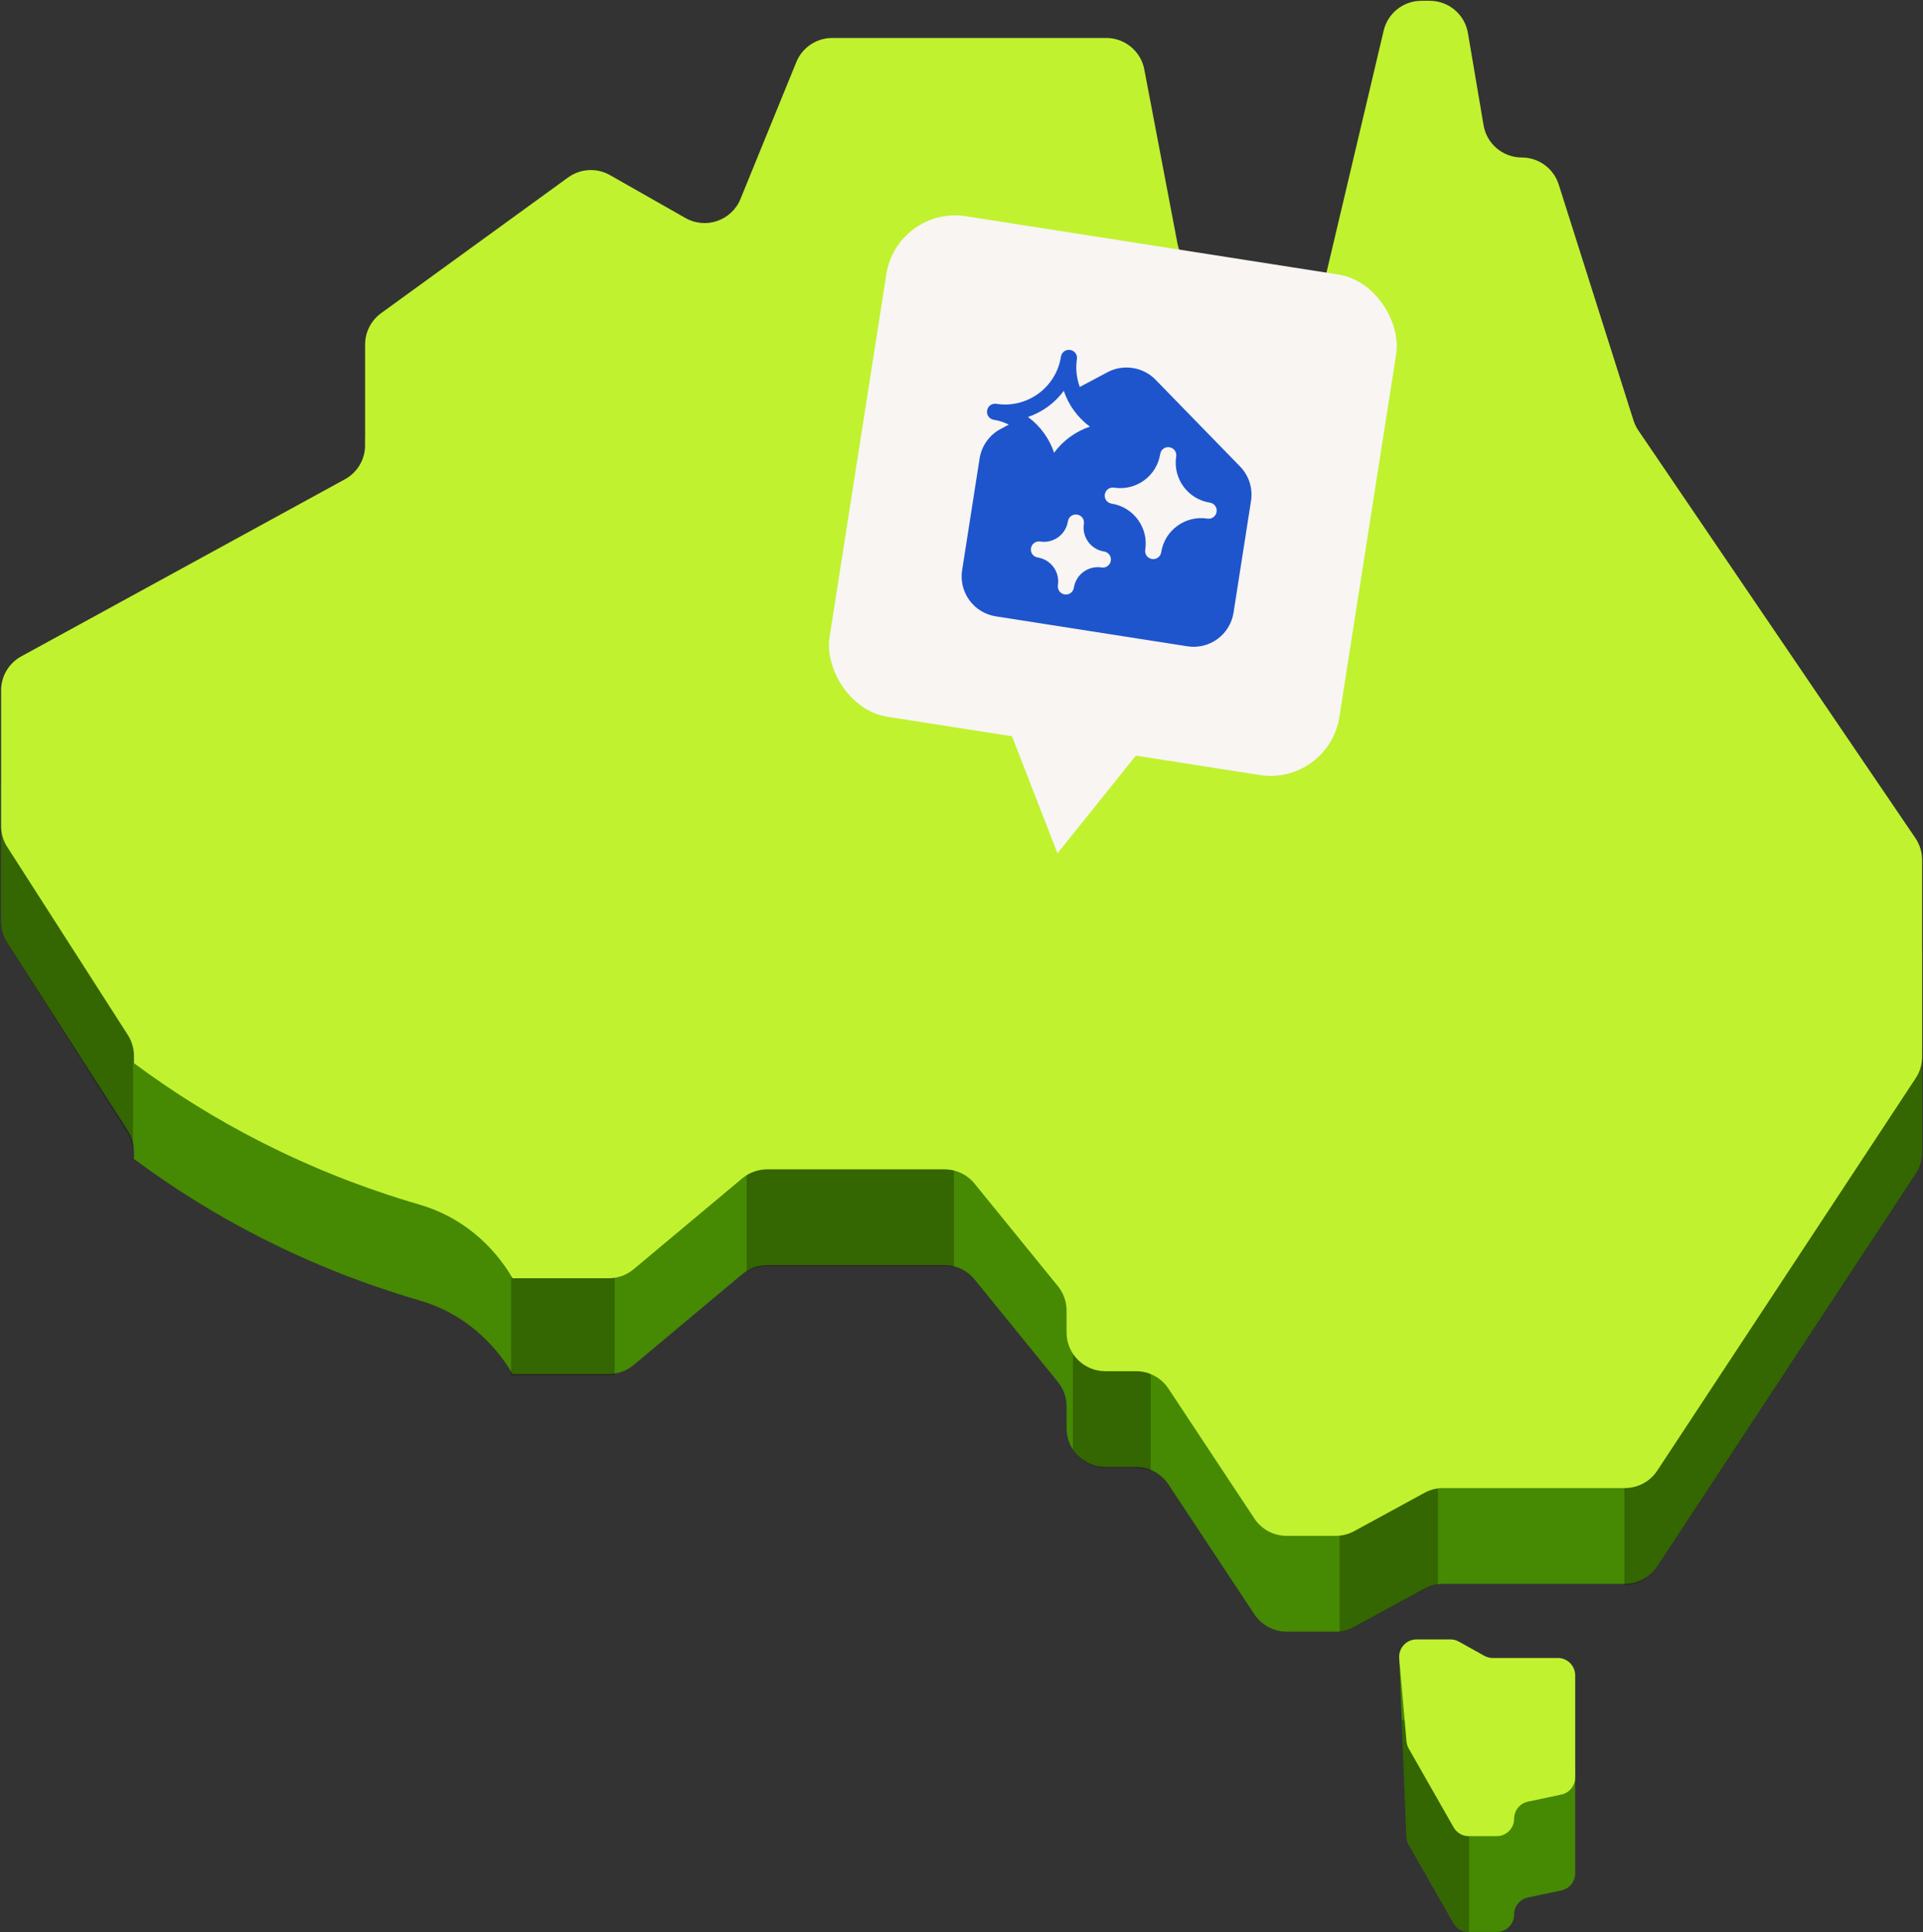 <svg xmlns="http://www.w3.org/2000/svg" width="1226" height="1232" viewBox="0 0 1226 1232" fill="none"><rect x="0" y="0" width="1226" height="1232" fill="#333333" stroke="none"/><path d="M1126.41 456.035L1044.52 335.508C1043.18 333.53 1042.13 331.369 1041.41 329.091L1022.75 270.219L993.755 178.729C990.504 168.464 980.971 161.489 970.202 161.489C958.15 161.489 947.857 152.795 945.842 140.916L935.877 82.148C933.862 70.269 923.569 61.575 911.517 61.575H906.201C894.744 61.575 884.789 69.448 882.155 80.595L843.552 243.961C839.72 260.174 821.264 268.025 806.923 259.54L762.424 233.213C756.322 229.603 752.066 223.543 750.736 216.578L729.544 105.362C727.324 93.714 717.135 85.283 705.274 85.283H530.577C520.536 85.283 511.494 91.357 507.699 100.653L472.087 187.935C466.454 201.741 449.962 207.448 436.998 200.077L388.912 172.741C380.482 167.949 370.027 168.529 362.181 174.225L248.88 256.477L248.876 256.481L242.962 260.772C236.561 265.42 232.773 272.849 232.773 280.758V344.977C232.773 354.002 227.85 362.307 219.932 366.641L13.544 479.594C5.626 483.929 0.703 492.233 0.703 501.259V587.766C0.703 592.493 2.058 597.119 4.61 601.097L81.496 721C84.047 724.978 85.402 729.604 85.402 734.331V738.961C134.241 775.358 194.847 808.022 267.523 829.182C294.403 837.008 314.344 854.94 326.839 876.115H388.119C393.915 876.115 399.53 874.075 403.974 870.357L473.215 812.439C477.663 808.721 483.274 806.682 489.069 806.682H602.162C609.6 806.682 616.646 810.033 621.335 815.805L674.452 881.159C678.031 885.562 679.984 891.06 679.984 896.734V910.681C679.984 924.322 691.045 935.38 704.69 935.38H724.296C732.589 935.38 740.331 939.541 744.905 946.455L799.704 1029.3C804.278 1036.21 812.02 1040.37 820.313 1040.37H851.549C855.683 1040.37 859.752 1039.34 863.381 1037.36L908.219 1012.91C911.849 1010.93 915.918 1009.89 920.052 1009.89H1035.95C1044.26 1009.89 1052.02 1005.71 1056.59 998.774L1221.37 748.508C1224.03 744.477 1225.44 739.757 1225.44 734.929V609.369C1225.44 604.419 1223.95 599.584 1221.17 595.491L1126.41 456.035Z" fill="#468903"></path><path d="M1056.29 999.531L1221.36 748.949C1224.02 744.912 1225.43 740.187 1225.43 735.352V668.992L1113.84 696.041L1035.62 949.21V1010.66C1043.94 1010.66 1051.71 1006.48 1056.29 999.531Z" fill="black" fill-opacity="0.26"></path><path d="M854.066 1040.37C857.455 1040.08 860.758 1039.12 863.758 1037.48L908.663 1012.98C911.197 1011.59 913.951 1010.7 916.785 1010.27V905.025L854.062 968.503L854.066 1040.37Z" fill="black" fill-opacity="0.26"></path><path d="M684.047 924.459C688.363 931.348 695.921 935.929 704.546 935.929H723.84C727.244 935.929 730.536 936.69 733.565 938.039V876.595L684.047 801.04V924.459Z" fill="black" fill-opacity="0.26"></path><path d="M476.07 810.943C479.942 808.539 484.395 807.204 488.988 807.204H602.122C604.166 807.204 606.174 807.484 608.117 807.975V720.161L476.07 731.306V810.943Z" fill="black" fill-opacity="0.26"></path><path d="M391.891 876.465V779.582L325.867 814.982V876.967H387.148C388.755 876.963 390.337 876.774 391.891 876.465Z" fill="black" fill-opacity="0.26"></path><path d="M84.793 735.015V678.076L94.787 674.067L79.755 618.201L9.194 482.476C3.888 487.125 0.703 493.889 0.703 501.155V587.956C0.703 592.699 2.048 597.341 4.582 601.333L80.911 721.643C83.448 725.63 84.793 730.272 84.793 735.015Z" fill="black" fill-opacity="0.26"></path><path d="M926.739 1226.25C928.712 1229.71 932.386 1231.84 936.36 1231.84H954.246C960.366 1231.84 965.327 1226.88 965.327 1220.75C965.327 1215.51 968.99 1210.99 974.109 1209.9L995.482 1205.36C1000.6 1204.27 1004.26 1199.75 1004.26 1194.51V1129.55C1004.26 1123.43 999.302 1118.46 993.182 1118.46H951.678C949.795 1118.46 947.944 1117.98 946.297 1117.07L930.079 1108.05C928.433 1107.13 926.581 1106.65 924.698 1106.65L907.738 1094C901.234 1094 891.48 1051.06 892.047 1057.55L896.678 1171.55C896.818 1173.14 897.302 1174.69 898.095 1176.08L926.739 1226.25Z" fill="#468903"></path><path d="M924.873 1106.34L893.672 1096.49L896.721 1171.4C896.862 1172.99 897.348 1174.55 898.145 1175.94L926.921 1226.24C928.903 1229.7 932.594 1231.84 936.587 1231.84V1170.53L924.873 1106.34Z" fill="black" fill-opacity="0.26"></path><path d="M1126.41 394.967L1044.52 274.441C1043.18 272.463 1042.13 270.301 1041.41 268.024L1022.75 209.151L993.755 117.661C990.504 107.397 980.971 100.421 970.202 100.421C958.15 100.421 947.857 91.727 945.842 79.848L935.877 21.077C933.862 9.198 923.569 0.504 911.517 0.504H906.201C894.744 0.504 884.789 8.376 882.155 19.524L843.552 182.889C839.72 199.103 821.264 206.954 806.923 198.469L762.424 172.142C756.322 168.532 752.066 162.471 750.736 155.507L729.544 44.291C727.324 32.642 717.135 24.211 705.274 24.211H530.577C520.536 24.211 511.494 30.286 507.699 39.582L472.087 126.863C466.454 140.67 449.962 146.377 436.998 139.005L388.912 111.67C380.482 106.878 370.027 107.458 362.181 113.154L248.88 195.406L248.876 195.41L242.962 199.701C236.561 204.349 232.773 211.778 232.773 219.686V283.906C232.773 292.931 227.85 301.236 219.932 305.57L13.544 418.523C5.626 422.857 0.703 431.162 0.703 440.188V526.695C0.703 531.422 2.058 536.048 4.61 540.026L81.496 659.929C84.047 663.906 85.402 668.532 85.402 673.259V677.889C134.241 714.286 194.847 746.951 267.523 768.111C294.403 775.937 314.344 793.872 326.839 815.043H388.119C393.915 815.043 399.53 813.004 403.974 809.286L473.215 751.368C477.663 747.65 483.274 745.611 489.069 745.611H602.162C609.6 745.611 616.646 748.961 621.335 754.733L674.452 820.087C678.031 824.49 679.984 829.988 679.984 835.663V849.61C679.984 863.251 691.045 874.308 704.69 874.308H724.296C732.589 874.308 740.331 878.47 744.905 885.384L799.704 968.227C804.278 975.141 812.02 979.302 820.313 979.302H851.549C855.683 979.302 859.752 978.265 863.381 976.286L908.219 951.837C911.849 949.859 915.918 948.821 920.052 948.821H1035.95C1044.26 948.821 1052.02 944.642 1056.59 937.702L1221.37 687.437C1224.03 683.405 1225.44 678.686 1225.44 673.858V548.298C1225.44 543.348 1223.95 538.512 1221.17 534.419L1126.41 394.967Z" fill="#C0F230"></path><path d="M926.751 1165.17C928.723 1168.63 932.396 1170.77 936.37 1170.77H954.254C960.373 1170.77 965.333 1165.79 965.333 1159.66C965.333 1154.41 968.995 1149.87 974.113 1148.78L995.483 1144.24C1000.6 1143.15 1004.26 1138.61 1004.26 1133.36V1068.28C1004.26 1062.14 999.303 1057.16 993.184 1057.16H951.686C949.803 1057.16 947.952 1056.68 946.305 1055.76L930.09 1046.72C928.444 1045.81 926.593 1045.33 924.71 1045.33H903.103C896.601 1045.33 891.497 1050.91 892.067 1057.41L896.698 1110.35C896.837 1111.95 897.322 1113.5 898.114 1114.9L926.751 1165.17Z" fill="#C0F230"></path><rect x="571.953" y="131.001" width="329.003" height="323.073" rx="44.392" transform="rotate(8.895 571.953 131.001)" fill="#F8F5F2"></rect><path d="M790.59 297.437L736.681 242.079C728.774 233.96 716.153 231.985 706.144 237.302L688.402 246.728C686.45 241.209 685.611 235.238 686.583 229.029C687.028 226.179 685.139 223.589 682.289 223.143C679.439 222.697 676.85 224.586 676.404 227.437C673.331 247.082 654.85 260.563 635.205 257.49C632.355 257.044 629.766 258.933 629.32 261.783C628.874 264.634 630.763 267.223 633.613 267.669C637.074 268.21 640.236 269.331 643.146 270.724L637.906 273.554C630.745 277.335 625.785 284.381 624.543 292.32L613.398 363.572C611.201 377.619 620.818 390.803 634.865 393L757.012 412.106C771.058 414.303 784.242 404.686 786.439 390.639L797.584 319.387C798.826 311.447 796.254 303.224 790.59 297.437ZM655.378 265.859C664.511 262.804 672.515 256.965 678.213 249.201C681.269 258.334 687.108 266.338 694.872 272.037C685.739 275.092 677.734 280.931 672.036 288.695C668.98 279.562 663.141 271.558 655.378 265.859ZM702.307 361.837C693.858 360.516 685.972 366.269 684.65 374.717C684.205 377.567 681.615 379.456 678.765 379.011C675.915 378.565 674.026 375.975 674.471 373.125C675.793 364.677 670.04 356.79 661.591 355.469C658.741 355.023 656.852 352.433 657.298 349.583C657.744 346.733 660.333 344.844 663.184 345.29C671.632 346.611 679.519 340.858 680.84 332.41C681.286 329.56 683.875 327.67 686.726 328.116C689.576 328.562 691.465 331.152 691.019 334.002C689.697 342.45 695.451 350.337 703.899 351.658C706.749 352.104 708.638 354.694 708.192 357.544C707.747 360.394 705.157 362.283 702.307 361.837ZM769.749 330.675C755.702 328.477 742.518 338.095 740.321 352.141C739.875 354.991 737.286 356.881 734.436 356.435C731.586 355.989 729.696 353.399 730.142 350.549C732.339 336.502 722.722 323.319 708.675 321.122C705.825 320.676 703.936 318.086 704.382 315.236C704.828 312.386 707.418 310.497 710.268 310.943C724.314 313.14 737.498 303.523 739.695 289.476C740.141 286.626 742.731 284.737 745.581 285.183C748.431 285.628 750.32 288.218 749.874 291.068C747.677 305.115 757.294 318.299 771.341 320.496C774.191 320.941 776.08 323.531 775.634 326.381C775.188 329.231 772.599 331.12 769.749 330.675Z" fill="#1F55CC"></path><path d="M674.195 544.086L641.441 459.831L730.785 473.593L674.195 544.086Z" fill="#F8F5F2"></path></svg>